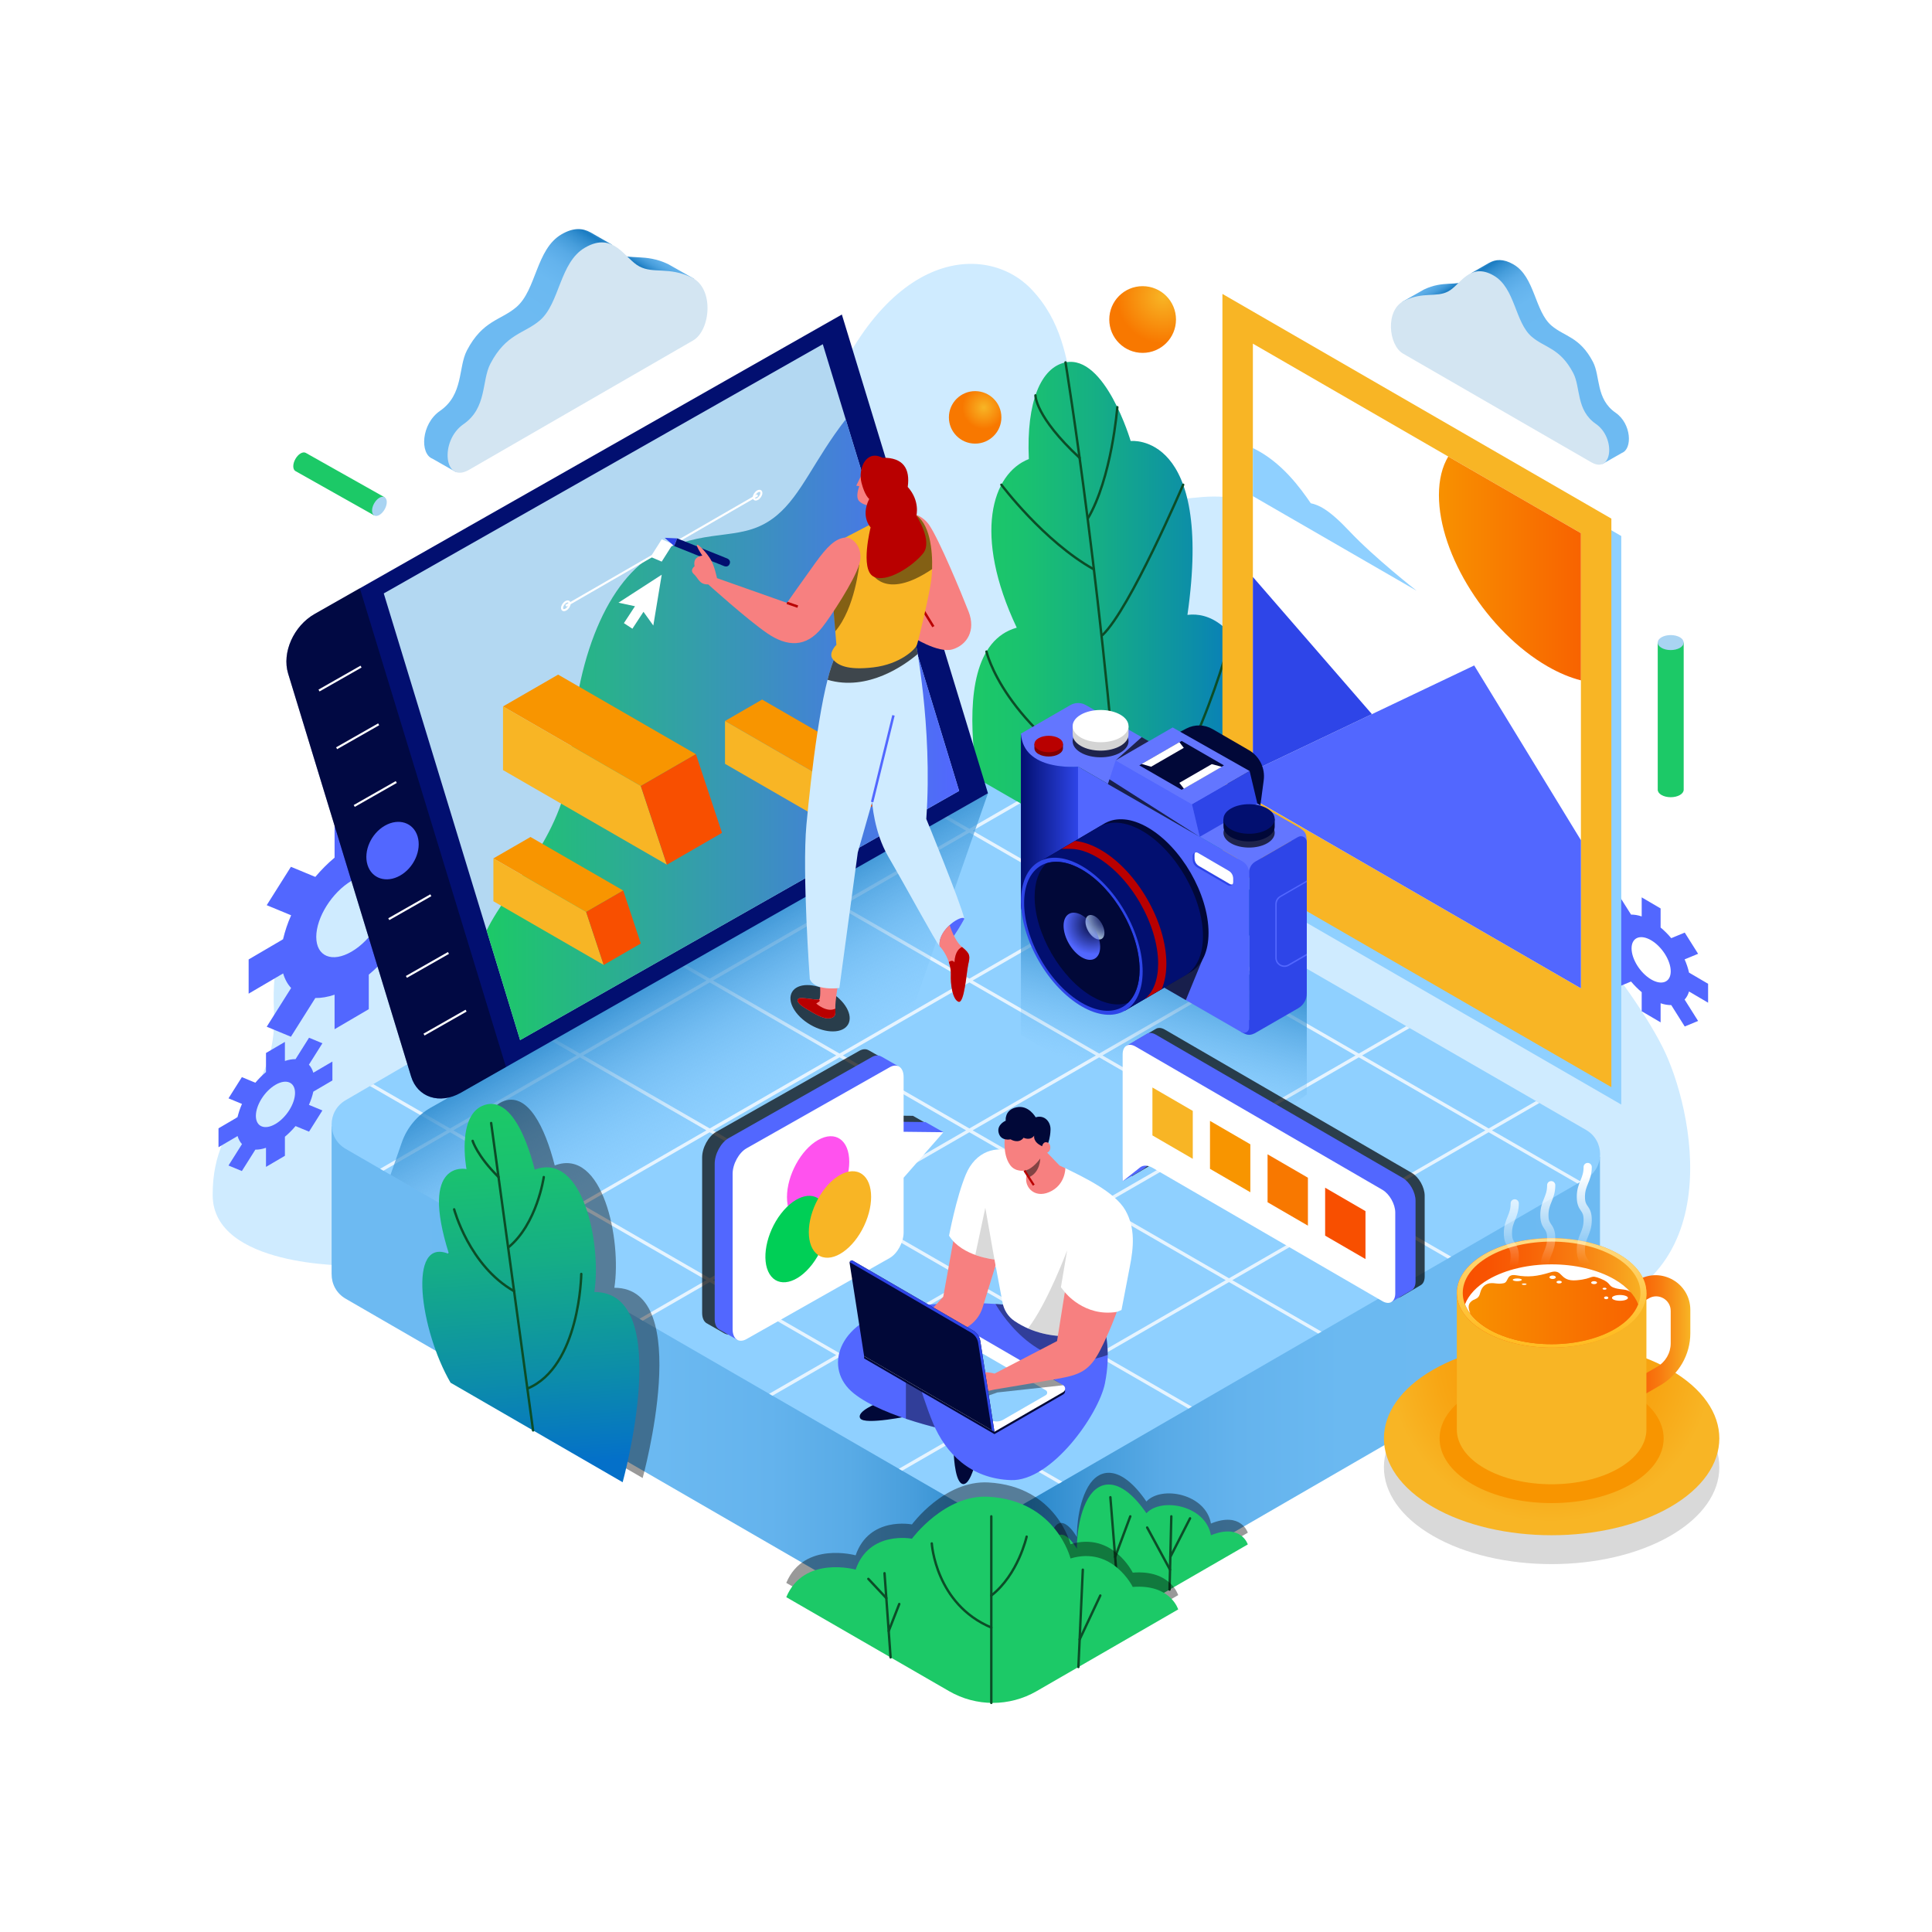 <svg xmlns="http://www.w3.org/2000/svg" xmlns:xlink="http://www.w3.org/1999/xlink" x="0px" y="0px" viewBox="0 0 500 500" style="enable-background:new 0 0 500 500;" xml:space="preserve"><g id="BACKGROUND">	<rect style="fill:#FFFFFF;" width="500" height="500"></rect></g><g id="OBJECTS">	<g>		<path style="fill:#CFEBFF;" d="M90.276,327.518c0,0-35.153,0.375-35.237-18.19c-0.101-22.147,16.99-24.322,15.86-47.832   s10.03-36.459,30.689-42.432c20.659-5.973,93.781-63.438,110.045-109.32c16.279-45.924,43.667-47.012,55.23-34.949   c15.737,16.419,5.283,38.77,23.988,51.23c15.015,10.002,23.174-7.616,49.471,13.558c26.297,21.173,18.951,43.123,36.931,63.831   c17.98,20.708,43.098,47.936,53.032,67.595c7.738,15.313,18.575,62.297-24.966,70.093   C361.778,348.898,90.276,327.518,90.276,327.518z"></path>		<g>			<g>				<path style="fill:#5267FF;" d="M442.055,259.497v-4.894l-4.937-2.894c-0.245-1.127-0.632-2.279-1.141-3.423l3.491-1.445     l-3.46-5.489l-3.491,1.444c-0.846-1.005-1.771-1.934-2.754-2.756v-4.937l-4.894-2.869v4.937     c-0.983-0.332-1.908-0.487-2.754-0.473l-3.491-5.538l-3.46,1.432l3.491,5.538c-0.509,0.547-0.896,1.245-1.141,2.085     l-4.937-2.894v4.894l4.937,2.894c0.245,1.127,0.632,2.279,1.141,3.423l-3.491,1.444l3.46,5.489l3.491-1.445     c0.846,1.005,1.771,1.934,2.754,2.756v4.937l4.894,2.869v-4.937c0.984,0.332,1.908,0.487,2.754,0.473l3.491,5.538l3.46-1.432     l-3.491-5.538c0.509-0.547,0.896-1.245,1.141-2.085L442.055,259.497z M427.316,253.476c-2.798-1.641-5.067-5.239-5.067-8.038     s2.269-3.737,5.067-2.096c2.798,1.641,5.067,5.239,5.067,8.037C432.383,254.178,430.115,255.116,427.316,253.476z"></path>			</g>		</g>		<g>			<linearGradient id="SVGID_1_" gradientUnits="userSpaceOnUse" x1="251.639" y1="170.971" x2="328.369" y2="170.971">				<stop offset="0" style="stop-color:#1CC967"></stop>				<stop offset="0.169" style="stop-color:#1AC26F"></stop>				<stop offset="0.434" style="stop-color:#15AD86"></stop>				<stop offset="0.761" style="stop-color:#0C8CAA"></stop>				<stop offset="1" style="stop-color:#0470C9"></stop>			</linearGradient>			<path style="fill:url(#SVGID_1_);" d="M257.389,221.689c0,0-16.181-53.065,5.741-59.248c-11.349-24.011-6.46-39.901,3.132-43.638    c-0.685-14.949,3.198-23.744,9.488-25.018c10.25-2.076,16.868,20.347,16.868,20.347s21.491-2.462,14.69,45.001    c10.998-1.401,27.587,13.194,18.38,89.161L257.389,221.689z"></path>							<path style="fill:none;stroke:#0B4D27;stroke-width:0.62;stroke-linecap:round;stroke-linejoin:round;stroke-miterlimit:10;" d="    M275.751,93.784c0,0,10.25,62.155,15.629,141.145"></path>							<path style="fill:none;stroke:#0B4D27;stroke-width:0.62;stroke-linecap:round;stroke-linejoin:round;stroke-miterlimit:10;" d="    M267.975,102.317c0,0-0.136,5.44,11.424,16.179"></path>							<path style="fill:none;stroke:#0B4D27;stroke-width:0.62;stroke-linecap:round;stroke-linejoin:round;stroke-miterlimit:10;" d="    M289.161,105.377c0,0-1.417,18.343-7.673,28.886"></path>							<path style="fill:none;stroke:#0B4D27;stroke-width:0.62;stroke-linecap:round;stroke-linejoin:round;stroke-miterlimit:10;" d="    M259.159,125.448c0,0,10.959,14.657,23.949,21.913"></path>							<path style="fill:none;stroke:#0B4D27;stroke-width:0.62;stroke-linecap:round;stroke-linejoin:round;stroke-miterlimit:10;" d="    M306.202,125.448c0,0-13.743,32.143-20.877,38.909"></path>							<path style="fill:none;stroke:#0B4D27;stroke-width:0.62;stroke-linecap:round;stroke-linejoin:round;stroke-miterlimit:10;" d="    M255.299,168.624c0,0,4.265,19.165,33.707,35.734"></path>							<path style="fill:none;stroke:#0B4D27;stroke-width:0.62;stroke-linecap:round;stroke-linejoin:round;stroke-miterlimit:10;" d="    M318.693,164.357c0,0-11.028,42.531-28.689,54.493"></path>		</g>		<g>			<polygon style="fill:#8FD0FF;" points="419.579,285.855 318.922,227.701 318.922,80.566 419.579,138.72    "></polygon>			<polygon style="fill:#F8B525;" points="417.02,281.355 316.363,223.201 316.363,76.066 417.02,134.22    "></polygon>			<polygon style="fill:#FFFFFF;" points="409.14,255.777 324.244,206.729 324.244,88.937 409.14,137.985    "></polygon>			<polygon style="fill:#5267FF;" points="381.522,172.22 324.244,199.492 324.244,206.729 409.14,255.777 409.14,217.44    "></polygon>			<polygon style="fill:#2E45E8;" points="324.244,149.316 355.053,184.823 324.244,199.492    "></polygon>							<linearGradient id="SVGID_00000062156767588064534200000003681782196425930673_" gradientUnits="userSpaceOnUse" x1="372.393" y1="147.112" x2="409.14" y2="147.112">				<stop offset="0" style="stop-color:#F89100"></stop>				<stop offset="1" style="stop-color:#F86300"></stop>			</linearGradient>			<path style="fill:url(#SVGID_00000062156767588064534200000003681782196425930673_);" d="M372.393,128.139    c0,15.506,12.57,35.339,28.076,44.297c3.027,1.749,5.939,2.947,8.671,3.638v-38.089l-34.334-19.837    C373.259,120.736,372.393,124.085,372.393,128.139z"></path>			<path style="fill:#8FD0FF;" d="M339.227,130.241c-2.604-3.792-7.498-10.707-14.984-14.283v12.439l42.375,24.482    c0,0-10.915-8.521-17.426-15.444C343.833,131.735,341.203,130.664,339.227,130.241z"></path>		</g>		<g>			<g>				<path style="fill:#5267FF;" d="M73.28,251.922c0.443,1.52,1.143,2.782,2.065,3.773l-6.317,10.02l6.261,2.59l6.317-10.02     c1.531,0.024,3.204-0.257,4.983-0.857v8.933l8.854-5.191v-8.933c1.78-1.486,3.453-3.168,4.983-4.986l6.317,2.614l6.261-9.932     l-6.317-2.614c0.921-2.071,1.622-4.154,2.065-6.194l8.933-5.237v-8.854l-8.933,5.237c-0.443-1.52-1.144-2.782-2.065-3.773     l6.317-10.02l-6.261-2.59l-6.317,10.02c-1.531-0.024-3.204,0.257-4.983,0.857v-8.933l-8.854,5.191v8.933     c-1.78,1.487-3.453,3.168-4.983,4.986l-6.317-2.614l-6.261,9.932l6.317,2.614c-0.921,2.071-1.622,4.154-2.065,6.194     l-8.933,5.237v8.854L73.28,251.922z M81.848,242.472c0-5.063,4.105-11.575,9.168-14.543c5.064-2.968,9.168-1.27,9.168,3.793     c0,5.063-4.105,11.575-9.168,14.543C85.953,249.233,81.848,247.535,81.848,242.472z"></path>			</g>			<g>				<path style="fill:#5267FF;" d="M61.485,294.009c0.245,0.84,0.632,1.538,1.141,2.085l-3.491,5.538l3.46,1.432l3.491-5.538     c0.846,0.013,1.771-0.142,2.754-0.474v4.937l4.894-2.869v-4.937c0.983-0.822,1.908-1.751,2.754-2.756l3.491,1.444l3.46-5.489     l-3.491-1.444c0.509-1.144,0.896-2.296,1.141-3.423l4.937-2.894v-4.894l-4.937,2.894c-0.245-0.84-0.632-1.538-1.141-2.085     l3.491-5.538l-3.46-1.432l-3.491,5.538c-0.846-0.013-1.771,0.142-2.754,0.474v-4.937l-4.894,2.869v4.937     c-0.984,0.822-1.908,1.751-2.754,2.756l-3.491-1.444l-3.46,5.489l3.491,1.445c-0.509,1.144-0.896,2.296-1.141,3.423     l-4.937,2.894v4.893L61.485,294.009z M66.22,288.786c0-2.798,2.269-6.397,5.067-8.037c2.798-1.641,5.067-0.702,5.067,2.096     s-2.269,6.397-5.067,8.038C68.489,292.523,66.22,291.585,66.22,288.786z"></path>			</g>		</g>		<g>							<linearGradient id="SVGID_00000065043835291326498910000014764868794141567642_" gradientUnits="userSpaceOnUse" x1="85.821" y1="333.555" x2="414.096" y2="333.555">				<stop offset="0.019" style="stop-color:#6DBAF2"></stop>				<stop offset="0.26" style="stop-color:#6BB9F1"></stop>				<stop offset="0.346" style="stop-color:#64B3ED"></stop>				<stop offset="0.408" style="stop-color:#59ABE6"></stop>				<stop offset="0.458" style="stop-color:#489EDC"></stop>				<stop offset="0.5" style="stop-color:#328DCF"></stop>				<stop offset="0.533" style="stop-color:#1B7CC2"></stop>				<stop offset="0.563" style="stop-color:#308CCE"></stop>				<stop offset="0.605" style="stop-color:#469DDB"></stop>				<stop offset="0.654" style="stop-color:#58AAE6"></stop>				<stop offset="0.715" style="stop-color:#64B3ED"></stop>				<stop offset="0.796" style="stop-color:#6BB9F1"></stop>				<stop offset="1" style="stop-color:#6DBAF2"></stop>			</linearGradient>			<path style="fill:url(#SVGID_00000065043835291326498910000014764868794141567642_);" d="M414.069,336.871l0.003,0.001v-37.5    l-29.102,17.115l-135.202-78.059c-4.422-2.553-9.872-2.542-14.284,0.027l-118.2,68.848l-31.463-15.878v38.313l0.005-0.003    c-0.024,2.471,1.182,4.952,3.625,6.366l160.069,92.573c4.41,2.551,9.847,2.55,14.257-0.001l146.702-84.874    C413.109,342.279,414.297,339.522,414.069,336.871z"></path>			<g>				<path style="fill:#8FD0FF;" d="M89.451,297.318l160.069,92.573c4.41,2.55,9.847,2.55,14.257-0.001l146.702-84.874     c4.841-2.801,4.838-9.792-0.006-12.588l-160.705-92.783c-4.422-2.553-9.872-2.542-14.284,0.027L89.432,284.743     C84.609,287.552,84.62,294.524,89.451,297.318z"></path>				<path style="fill:#E6F4FF;" d="M251.725,370.084l32.742-18.893l23.13,13.347l0.855-0.495l-23.129-13.346l32.742-18.893     l23.086,13.321l0.855-0.495l-23.085-13.321l32.742-18.893l23.042,13.296l0.856-0.495l-23.041-13.295l32.742-18.893l22.998,13.27     l0.856-0.495l-22.997-13.27l12.273-7.082l-0.856-0.494l-12.273,7.082l-32.742-18.893l12.282-7.087l-0.856-0.494l-12.283,7.087     l-32.742-18.893l12.292-7.093l-0.856-0.494l-12.292,7.093l-32.742-18.893l12.302-7.098l-0.856-0.494l-12.302,7.098     l-32.742-18.893l12.311-7.104l-0.856-0.494l-12.311,7.104l-20.51-11.835l-0.852,0.497l20.506,11.832l-32.742,18.893     l-20.352-11.744l-0.852,0.497l20.348,11.741l-32.742,18.893l-20.194-11.652l-0.852,0.496l20.19,11.65l-32.742,18.893     l-20.036-11.561l-0.852,0.496l20.032,11.559l-32.742,18.893l-19.878-11.47l-0.852,0.496l19.874,11.468l-17.238,9.947     l0.856,0.495l17.239-9.947l32.742,18.893l-17.276,9.969l0.856,0.495l17.277-9.969l32.741,18.893l-17.314,9.991l0.856,0.495     l17.315-9.991l32.742,18.893l-17.352,10.012l0.856,0.495l17.353-10.013l32.742,18.893l-17.39,10.035l0.856,0.495l17.391-10.035     l23.175,13.372l0.855-0.495L251.725,370.084z M284.467,350.202l-32.742-18.893l32.742-18.893l32.742,18.893L284.467,350.202z      M250.869,292.04l-32.742-18.893l32.742-18.893l32.742,18.893L250.869,292.04z M284.467,273.642l32.742,18.893l-32.742,18.893     l-32.742-18.893L284.467,273.642z M250.012,292.534l-32.742,18.893l-32.742-18.893l32.742-18.893L250.012,292.534z      M250.869,293.029l32.742,18.893l-32.742,18.893l-32.742-18.893L250.869,293.029z M318.066,330.815l-32.742-18.893     l32.742-18.893l32.742,18.893L318.066,330.815z M384.407,292.535l-32.742,18.893l-32.742-18.893l32.742-18.893L384.407,292.535z      M350.808,273.147l-32.742,18.893l-32.742-18.893l32.742-18.893L350.808,273.147z M317.209,253.76l-32.742,18.893     l-32.742-18.893l32.742-18.893L317.209,253.76z M250.868,215.48l32.742,18.893l-32.742,18.893l-32.742-18.893L250.868,215.48z      M217.27,234.867l32.742,18.893l-32.742,18.893l-32.742-18.893L217.27,234.867z M183.672,254.254l32.742,18.893l-32.742,18.893     l-32.742-18.893L183.672,254.254z M150.072,311.428l-32.742-18.893l32.742-18.893l32.742,18.893L150.072,311.428z      M183.671,330.815l-32.741-18.893l32.742-18.893l32.742,18.893L183.671,330.815z M217.27,350.202l-32.742-18.893l32.742-18.893     l32.742,18.893L217.27,350.202z M250.868,369.589l-32.742-18.893l32.742-18.893l32.742,18.893L250.868,369.589z"></path>			</g>		</g>		<g>			<path style="opacity:0.4;" d="M273.428,425.244l49.502-28.58c0,0-1.744-5.545-9.542-2.375    c-1.341-7.699-12.798-9.899-16.698-5.699c-6.599-9.599-12.224-8.793-15.102-3.81c-3.053,5.284-2.896,13.009-2.896,13.009    s-5.299-9.531-7.299,2.184C269.395,411.688,273.428,425.244,273.428,425.244z"></path>			<path style="fill:#1CC967;" d="M273.428,428.277l49.502-28.58c0,0-1.744-5.545-9.542-2.375    c-1.341-7.699-12.798-9.899-16.698-5.699c-6.599-9.599-12.224-8.793-15.102-3.81c-3.053,5.284-2.896,13.009-2.896,13.009    s-5.299-9.531-7.299,2.184C269.395,414.72,273.428,428.277,273.428,428.277z"></path>							<line style="fill:none;stroke:#0B4D27;stroke-width:0.62;stroke-linecap:round;stroke-linejoin:round;stroke-miterlimit:10;" x1="287.365" y1="387.48" x2="289.839" y2="418.403"></line>							<line style="fill:none;stroke:#0B4D27;stroke-width:0.62;stroke-linecap:round;stroke-linejoin:round;stroke-miterlimit:10;" x1="292.519" y1="392.428" x2="288.602" y2="402.941"></line>							<line style="fill:none;stroke:#0B4D27;stroke-width:0.62;stroke-linecap:round;stroke-linejoin:round;stroke-miterlimit:10;" x1="303.136" y1="392.428" x2="302.678" y2="411.39"></line>							<line style="fill:none;stroke:#0B4D27;stroke-width:0.62;stroke-linecap:round;stroke-linejoin:round;stroke-miterlimit:10;" x1="307.981" y1="392.943" x2="302.882" y2="402.941"></line>							<line style="fill:none;stroke:#0B4D27;stroke-width:0.62;stroke-linecap:round;stroke-linejoin:round;stroke-miterlimit:10;" x1="296.884" y1="395.323" x2="302.803" y2="406.234"></line>		</g>		<g>							<linearGradient id="SVGID_00000153707612264763224990000005485554569531616180_" gradientUnits="userSpaceOnUse" x1="305.931" y1="241.142" x2="295.533" y2="279.845">				<stop offset="0" style="stop-color:#1B7CC2"></stop>				<stop offset="0.244" style="stop-color:#2B88CB;stop-opacity:0.751"></stop>				<stop offset="0.717" style="stop-color:#53A7E3;stop-opacity:0.27"></stop>				<stop offset="0.982" style="stop-color:#6DBAF2;stop-opacity:0"></stop>			</linearGradient>			<polygon style="fill:url(#SVGID_00000153707612264763224990000005485554569531616180_);" points="264.213,234.215     264.213,267.814 316.363,298.732 338.198,283.245 338.198,256.785    "></polygon>			<g>				<path style="fill:#010838;" d="M304.483,189.867l2.585-1.339c2.127-1.102,4.668-1.042,6.741,0.159l9.417,5.455     c2.731,1.582,4.24,4.652,3.826,7.78l-1.194,9.008L304.483,189.867z"></path>				<path style="fill:#6376FF;" d="M338.193,218.297c0-2.872-0.483-3.081-1.953-4.118l-55.221-31.7     c-1.244-0.714-2.775-0.712-4.017,0.005l-12.79,7.384c0,0,0.11,4.431,3.496,6.619c3.875,2.505,11.301,1.913,11.301,1.913     l41.262,23.792l3.13,5.02l3.1-5.164l7.549-4.353L338.193,218.297z"></path>				<path style="fill:#2E45E8;" d="M323.261,225.811v38.159l-2.21,0.453l0.23,2.698c1.189,0.64,1.982,0.999,3.318,0.346     c0.047-0.018,0.095-0.031,0.142-0.058l0.19-0.109c0,0,0,0,0,0c0,0,0,0,0,0l11.035-6.363c1.381-0.796,2.232-2.269,2.232-3.863     v-39.14c0-1.17-1.266-1.901-2.279-1.317l-11.016,6.352C323.887,223.554,323.261,224.638,323.261,225.811z"></path>				<path style="fill:#5267FF;" d="M279.009,198.4c0,0-14.117,1.368-14.797-8.532v44.347l0.001,0     c0.681,9.831,14.611,8.544,14.788,8.527l42.281,24.379c0.88,0.507,1.98-0.128,1.98-1.144v-40.064c0-1.237-0.66-2.38-1.732-2.997     L279.009,198.4z"></path>				<polygon style="opacity:0.7;" points="311.168,248.409 306.891,258.823 298.109,253.76     "></polygon>									<linearGradient id="SVGID_00000179605985702027674540000003910598074125536956_" gradientUnits="userSpaceOnUse" x1="264.212" y1="216.337" x2="279.001" y2="216.337">					<stop offset="0" style="stop-color:#020F70"></stop>					<stop offset="1" style="stop-color:#2E45E8"></stop>				</linearGradient>				<path style="fill:url(#SVGID_00000179605985702027674540000003910598074125536956_);" d="M264.212,189.867v44.347l0.001,0     c0.681,9.831,14.611,8.544,14.788,8.527V198.4C278.823,198.417,264.887,199.704,264.212,189.867z"></path>				<path style="fill:#010838;" d="M312.772,241.402c0-9.995-7.082-22.262-15.739-27.26c-4.214-2.433-8.047-2.698-10.88-1.19     l-0.014-0.011l-0.146,0.087c-0.058,0.033-0.115,0.068-0.172,0.102l-16.045,9.48l21.29,38.969l17.004-9.973     c0.059-0.033,0.117-0.069,0.176-0.104l0.261-0.155l-0.007-0.021C311.138,249.596,312.772,246.185,312.772,241.402z"></path>				<path style="fill:#020F70;" d="M311.334,242.291c0-9.995-7.082-22.262-15.739-27.26c-4.214-2.433-8.047-2.698-10.88-1.19     l-0.014-0.011l-0.146,0.087c-0.058,0.033-0.114,0.068-0.172,0.103l-14.607,8.591l21.29,38.969l15.565-9.085     c0.06-0.033,0.117-0.069,0.176-0.104l0.261-0.154l-0.007-0.021C309.7,250.484,311.334,247.074,311.334,242.291z"></path>				<path style="fill:#B90000;" d="M274.724,219.686c0,0,1.538,0,2.279,0c2.061,0,4.371,0.704,6.782,2.096     c8.791,5.074,15.941,17.461,15.941,27.611c0,4.155-1.221,7.338-3.45,9.119l0.001,0.01l4.398-2.58     c0.764-1.858,1.182-4.054,1.182-6.549c0-10.829-7.629-24.042-17.007-29.457c-2.297-1.326-4.541-2.092-6.641-2.31     L274.724,219.686z"></path>				<polygon style="fill:#5267FF;" points="310.482,216.567 286.723,202.917 288.731,196.782 308.474,208.124     "></polygon>				<polygon style="fill:#2E45E8;" points="325.409,207.984 310.482,216.567 308.474,208.124 323.401,199.541     "></polygon>				<polygon style="fill:#6376FF;" points="288.731,196.782 303.481,188.269 323.401,199.541 308.474,208.124     "></polygon>				<g>					<polygon style="fill:#010838;" points="294.861,198.079 305.81,204.4 316.758,198.079 305.81,191.758      "></polygon>					<polygon style="fill:#FFFFFF;" points="305.214,202.601 306.395,204.104 316.181,198.454 313.61,197.753      "></polygon>					<polygon style="fill:#FFFFFF;" points="295.469,197.706 297.903,198.43 306.364,193.545 305.224,192.074      "></polygon>				</g>									<ellipse transform="matrix(0.866 -0.5 0.5 0.866 -83.642 172.461)" style="fill:#2E45E8;" cx="279.988" cy="242.305" rx="12.851" ry="22.258"></ellipse>									<ellipse transform="matrix(0.866 -0.5 0.5 0.866 -83.642 172.462)" style="fill:#020F70;" cx="279.988" cy="242.305" rx="12.197" ry="21.126"></ellipse>				<path style="fill:#010838;" d="M279.988,225.055c-3.461-1.998-6.649-2.449-9.189-1.612c-1.899,1.797-3.041,4.724-3.041,8.613     c0,9.487,6.722,21.13,14.939,25.874c3.461,1.998,6.649,2.449,9.189,1.612c1.899-1.797,3.041-4.724,3.041-8.612     C294.927,241.442,288.205,229.799,279.988,225.055z"></path>				<g>					<path style="opacity:0.7;" d="M279.71,194.773c-2.816-1.626-2.816-4.286,0-5.912s7.424-1.626,10.24,0      c2.816,1.626,2.816,4.286,0,5.912C287.135,196.399,282.526,196.399,279.71,194.773z"></path>					<path style="fill:#D4D4D4;" d="M291.014,187.918c-0.295-0.281-0.644-0.548-1.063-0.79c-2.816-1.626-7.424-1.626-10.24,0      c-0.419,0.242-0.769,0.509-1.063,0.79h-1.049v2.053l0.009,0.009c-0.047,1.106,0.65,2.221,2.103,3.06      c2.816,1.626,7.424,1.626,10.24,0c1.408-0.813,2.112-1.884,2.112-2.956l0,0v-2.166H291.014z"></path>					<path style="fill:#FFFFFF;" d="M279.71,190.874c-2.816-1.626-2.816-4.286,0-5.912s7.424-1.626,10.24,0      c2.816,1.626,2.816,4.286,0,5.912C287.135,192.5,282.526,192.5,279.71,190.874z"></path>				</g>				<g>					<path style="opacity:0.7;" d="M318.568,218.236c-2.581-1.49-2.581-3.929,0-5.42c2.581-1.49,6.805-1.49,9.387,0      c2.581,1.49,2.581,3.929,0,5.419C325.373,219.726,321.149,219.727,318.568,218.236z"></path>					<path style="fill:#010838;" d="M328.929,211.952c-0.27-0.258-0.59-0.503-0.975-0.725c-2.581-1.49-6.805-1.49-9.387,0      c-0.384,0.222-0.704,0.467-0.974,0.724h-0.962v1.882l0.008,0.008c-0.043,1.014,0.596,2.036,1.928,2.805      c2.581,1.49,6.805,1.49,9.387,0c1.291-0.745,1.936-1.727,1.936-2.71l0,0v-1.985H328.929z"></path>					<path style="fill:#020F70;" d="M318.568,214.662c-2.581-1.49-2.581-3.929,0-5.419c2.581-1.49,6.805-1.49,9.387,0      c2.581,1.49,2.581,3.929,0,5.419C325.373,216.152,321.149,216.152,318.568,214.662z"></path>				</g>				<g>					<path style="fill:#800000;" d="M274.558,192.551c-0.15-0.144-0.329-0.28-0.543-0.404c-1.438-0.83-3.791-0.83-5.229,0      c-0.214,0.124-0.392,0.26-0.543,0.403h-0.536v1.048l0.004,0.005c-0.024,0.565,0.332,1.134,1.074,1.562      c1.438,0.83,3.791,0.83,5.229,0c0.719-0.415,1.078-0.962,1.078-1.509l0,0v-1.106H274.558z"></path>					<path style="fill:#B90000;" d="M268.786,194.061c-1.438-0.83-1.438-2.189,0-3.019c1.438-0.83,3.791-0.83,5.229,0      c1.438,0.83,1.438,2.189,0,3.019C272.577,194.891,270.224,194.891,268.786,194.061z"></path>				</g>				<g>					<path style="fill:#2E45E8;" d="M317.803,229.119l-7.977-4.647c-0.716-0.417-1.157-1.184-1.157-2.013v-0.968      c0-0.695,0.753-1.128,1.353-0.778l7.977,4.647c0.716,0.417,1.157,1.184,1.157,2.013v0.968      C319.156,229.036,318.403,229.469,317.803,229.119z"></path>					<path style="fill:#FFFFFF;" d="M317.999,225.36l-7.977-4.647c-0.23-0.134-0.482-0.151-0.706-0.084      c-0.105,0.145-0.174,0.32-0.174,0.522v0.968c0,0.829,0.441,1.596,1.157,2.013l7.977,4.647c0.23,0.134,0.482,0.151,0.707,0.085      c0.105-0.145,0.174-0.321,0.174-0.523v-0.968C319.156,226.544,318.716,225.777,317.999,225.36z"></path>				</g>				<path style="fill:#5267FF;" d="M338.198,227.866l-6.968,4.023c-0.729,0.421-1.178,1.198-1.178,2.039l-0.001,13.964     c0,1.813,1.962,2.946,3.533,2.04l4.607-2.66L338.198,227.866z"></path>				<path style="fill:#2E45E8;" d="M338.198,228.263l-6.666,3.849c-0.697,0.402-1.126,1.146-1.126,1.951l0,13.813     c0,1.533,1.659,2.49,2.986,1.724l4.801-2.771L338.198,228.263z"></path>									<radialGradient id="SVGID_00000030447237348603285890000015362734934943375519_" cx="287.131" cy="236.823" r="6.3" gradientUnits="userSpaceOnUse">					<stop offset="0" style="stop-color:#5267FF;stop-opacity:0"></stop>					<stop offset="1" style="stop-color:#CFEBFF"></stop>				</radialGradient>				<path style="opacity:0.74;fill:url(#SVGID_00000030447237348603285890000015362734934943375519_);" d="M283.373,237.132     c-1.352-0.781-2.459-0.142-2.459,1.42c0,1.561,1.106,3.478,2.459,4.258c1.352,0.781,2.459,0.142,2.459-1.42     C285.832,239.829,284.725,237.913,283.373,237.132z"></path>									<radialGradient id="SVGID_00000067196936448575476700000016424076021423729592_" cx="282.898" cy="239.342" r="7.625" gradientUnits="userSpaceOnUse">					<stop offset="0" style="stop-color:#5267FF;stop-opacity:0"></stop>					<stop offset="1" style="stop-color:#5267FF"></stop>				</radialGradient>				<path style="fill:url(#SVGID_00000067196936448575476700000016424076021423729592_);" d="M279.988,236.842     c-2.602-1.502-4.731-0.273-4.731,2.731c0,3.005,2.129,6.692,4.731,8.194c2.602,1.502,4.731,0.273,4.731-2.732     C284.719,242.032,282.59,238.344,279.988,236.842z"></path>				<polygon style="opacity:0.7;" points="288.731,196.782 297.287,191.817 295.469,190.774     "></polygon>				<polygon style="opacity:0.7;" points="286.723,202.917 310.482,216.567 287.126,201.686     "></polygon>			</g>		</g>		<g>			<path style="opacity:0.7;" d="M236.264,288.774l-5.662-0.063v-11.587c0-1.489-0.57-2.476-1.44-2.819l0.012-0.01l-4.372-2.498    l-0.003,0.01c-0.643-0.389-1.495-0.377-2.44,0.158l-37.041,20.974c-1.992,1.128-3.606,4.089-3.606,6.613v40.224    c0,1.49,0.571,2.478,1.442,2.819l-0.01,0.011l4.396,2.513l0.003-0.013c0.64,0.373,1.481,0.357,2.413-0.171l37.041-20.974    c1.992-1.128,3.606-4.089,3.606-6.613v-14.166l10.299-11.777L236.264,288.774z"></path>			<g>				<path style="fill:#5267FF;" d="M229.217,290.272v-11.537l3.209-2.828l-4.372-2.499l-0.003,0.01     c-0.643-0.389-1.495-0.377-2.44,0.158l-37.041,20.974c-1.992,1.128-3.606,4.089-3.606,6.613v40.224     c0,1.49,0.571,2.478,1.442,2.819l-0.01,0.011l4.396,2.513l1.283-4.798l33.537-18.99c1.992-1.128,3.606-4.089,3.606-6.613     v-14.166l14.936-9.147l-4.637-2.63L229.217,290.272z"></path>				<g>					<path style="fill:#FFFFFF;" d="M244.153,293.016l-10.299-0.114v-14.166c0-2.525-1.615-3.657-3.606-2.53l-37.041,20.974      c-1.992,1.128-3.606,4.089-3.606,6.613v40.224c0,2.525,1.615,3.657,3.606,2.53l37.041-20.974      c1.992-1.128,3.606-4.089,3.606-6.614v-14.166L244.153,293.016z"></path>					<g>						<path style="fill:#FF52EE;" d="M219.788,300.682c0,5.643-3.609,12.261-8.06,14.782s-8.06-0.011-8.06-5.654       c0-5.643,3.609-12.261,8.06-14.782C216.179,292.507,219.788,295.039,219.788,300.682z"></path>						<path style="fill:#00CF56;" d="M202.114,314.099c3.855-5.005,8.785-6.121,11.011-2.495s0.905,10.624-2.95,15.629       c-3.855,5.005-8.785,6.121-11.011,2.495C196.938,326.101,198.259,319.104,202.114,314.099z"></path>													<ellipse transform="matrix(0.428 -0.904 0.904 0.428 -159.793 376.219)" style="fill:#F8B525;" cx="217.311" cy="314.344" rx="11.944" ry="6.896"></ellipse>					</g>				</g>			</g>		</g>		<g>			<path style="fill:#1CC967;" d="M429.02,166.296v38.083l0,0c0,0.498,0.327,0.995,0.981,1.373c1.308,0.755,3.448,0.755,4.755,0    c0.654-0.378,0.981-0.875,0.981-1.373l0,0v-38.083H429.02z"></path>			<path style="fill:#A9D4F2;" d="M430.001,167.669c-1.308-0.755-1.308-1.991,0-2.746c1.308-0.755,3.448-0.755,4.755,0    c1.308,0.755,1.308,1.99,0,2.746C433.448,168.424,431.309,168.424,430.001,167.669z"></path>		</g>		<g>			<path style="fill:#1CC967;" d="M99.52,128.685l-20.387-11.481l0,0c-0.35-0.197-0.828-0.164-1.352,0.146    c-1.048,0.62-1.894,2.123-1.881,3.34c0.007,0.609,0.227,1.035,0.576,1.232l0,0l20.387,11.481L99.52,128.685z"></path>			<path style="fill:#A9D4F2;" d="M98.168,128.831c1.048-0.62,1.916-0.131,1.929,1.086c0.013,1.217-0.833,2.72-1.881,3.34    c-1.048,0.62-1.916,0.131-1.929-1.086C96.273,130.954,97.12,129.451,98.168,128.831z"></path>		</g>		<g>			<path style="opacity:0.15;" d="M370.83,397.473c-16.901-9.758-16.901-25.725,0-35.482c16.901-9.758,44.556-9.758,61.457,0    c16.901,9.758,16.901,25.725,0,35.482C415.386,407.23,387.731,407.23,370.83,397.473z"></path>							<radialGradient id="SVGID_00000045602016252629383210000017289872107784005795_" cx="401.271" cy="351.794" r="42.173" gradientUnits="userSpaceOnUse">				<stop offset="0" style="stop-color:#F89500"></stop>				<stop offset="0.315" style="stop-color:#F89905"></stop>				<stop offset="0.694" style="stop-color:#F8A614"></stop>				<stop offset="1" style="stop-color:#F8B525"></stop>			</radialGradient>			<path style="fill:url(#SVGID_00000045602016252629383210000017289872107784005795_);" d="M370.83,389.999    c-16.901-9.758-16.901-25.725,0-35.482c16.901-9.758,44.556-9.758,61.457,0c16.901,9.758,16.901,25.725,0,35.482    C415.386,399.757,387.731,399.757,370.83,389.999z"></path>							<linearGradient id="SVGID_00000041278855659375500240000004044274739783741080_" gradientUnits="userSpaceOnUse" x1="417.177" y1="347.88" x2="437.455" y2="347.88">				<stop offset="0" style="stop-color:#F84F00"></stop>				<stop offset="0.175" style="stop-color:#F85402"></stop>				<stop offset="0.385" style="stop-color:#F86307"></stop>				<stop offset="0.614" style="stop-color:#F87B10"></stop>				<stop offset="0.854" style="stop-color:#F89D1C"></stop>				<stop offset="1" style="stop-color:#F8B525"></stop>			</linearGradient>			<path style="fill:url(#SVGID_00000041278855659375500240000004044274739783741080_);" d="M423.99,331.234l-6.813,3.933v30.574    l12.475-7.203c4.828-2.788,7.802-7.939,7.803-13.514l0-6.016C437.455,332.098,429.974,327.779,423.99,331.234z M432.378,347.634    c0,2.513-1.341,4.836-3.518,6.092l-9.056,5.229v-18.958l6.921-3.996c2.513-1.451,5.654,0.363,5.653,3.264L432.378,347.634z"></path>			<path style="fill:#F89500;" d="M381.032,384.109c-11.29-6.518-11.29-17.184,0-23.702c11.29-6.518,29.764-6.518,41.053,0    c11.29,6.518,11.29,17.184,0,23.702C410.795,390.627,392.322,390.627,381.032,384.109z"></path>			<path style="fill:#F8B525;" d="M377.025,334.602v35.36c0,3.635,2.388,7.27,7.165,10.028c9.553,5.515,25.184,5.515,34.737,0    c4.776-2.758,7.164-6.393,7.164-10.028v-35.36H377.025z"></path>							<linearGradient id="SVGID_00000066483506012316838930000014140145096790677635_" gradientUnits="userSpaceOnUse" x1="377.025" y1="334.602" x2="426.091" y2="334.602">				<stop offset="0" style="stop-color:#F84F00"></stop>				<stop offset="0.175" style="stop-color:#F85402"></stop>				<stop offset="0.385" style="stop-color:#F86307"></stop>				<stop offset="0.614" style="stop-color:#F87B10"></stop>				<stop offset="0.854" style="stop-color:#F89D1C"></stop>				<stop offset="1" style="stop-color:#F8B525"></stop>			</linearGradient>			<path style="fill:url(#SVGID_00000066483506012316838930000014140145096790677635_);" d="M384.19,344.63    c-9.553-5.515-9.553-14.54,0-20.056c9.553-5.515,25.184-5.515,34.737,0c9.553,5.515,9.553,14.54,0,20.056    C409.374,350.145,393.743,350.145,384.19,344.63z"></path>							<linearGradient id="SVGID_00000142887419398440846480000002098520904315020169_" gradientUnits="userSpaceOnUse" x1="401.558" y1="346.644" x2="401.558" y2="311">				<stop offset="0.059" style="stop-color:#FFBD24"></stop>				<stop offset="0.849" style="stop-color:#FFDF94"></stop>			</linearGradient>			<path style="fill:url(#SVGID_00000142887419398440846480000002098520904315020169_);" d="M418.927,324.574    c-9.553-5.515-25.184-5.515-34.737,0c-9.553,5.515-9.553,14.54,0,20.056c9.553,5.515,25.184,5.515,34.737,0    C428.479,339.115,428.479,330.09,418.927,324.574z M417.839,344.002c-8.954,5.17-23.607,5.17-32.562,0    c-8.954-5.17-8.954-13.63,0-18.8c8.954-5.17,23.607-5.17,32.562,0C426.794,330.372,426.794,338.832,417.839,344.002z"></path>							<linearGradient id="SVGID_00000039132821971767508590000017637834533691232701_" gradientUnits="userSpaceOnUse" x1="379.151" y1="337.548" x2="423.966" y2="337.548">				<stop offset="0" style="stop-color:#F89100"></stop>				<stop offset="1" style="stop-color:#F86300"></stop>			</linearGradient>			<path style="fill:url(#SVGID_00000039132821971767508590000017637834533691232701_);" d="M417.839,331.094    c-8.954-5.17-23.607-5.17-32.562,0c-3.177,1.834-5.204,4.085-6.127,6.454c0.923,2.369,2.95,4.62,6.127,6.454    c8.954,5.17,23.607,5.17,32.562,0c3.177-1.834,5.204-4.085,6.126-6.454C423.043,335.179,421.016,332.928,417.839,331.094z"></path>			<g>				<g>					<path style="fill:#FFFFFF;" d="M421.982,334.392c-1.053-1.189-2.424-2.306-4.143-3.299c-8.954-5.17-23.607-5.17-32.562,0      c-3.177,1.834-5.204,4.085-6.127,6.454c0.322,0.827,0.787,1.637,1.38,2.422c-0.521-1.212-0.676-2.185,0.01-2.951      c0.996-1.114,2.052-0.496,2.521-2.417c0.469-1.921,1.759-2.419,2.638-2.507c1.227-0.123,1.905,0.322,3.458,0      c1.325-0.275,0.627-2.517,3.224-2.052c3.107,0.557,5.452,0.293,8.851-0.762c3.4-1.055,2.169,2.462,6.8,2.052      c4.631-0.41,3.283-1.583,6.214-0.41c2.931,1.172,1.7,1.876,3.81,2.462C419.696,333.84,420.957,333.553,421.982,334.392z"></path>					<path style="fill:#FFFFFF;" d="M422.993,335.696c-0.04-0.061-0.088-0.121-0.13-0.182      C422.935,335.639,422.978,335.698,422.993,335.696z"></path>				</g>				<path style="fill:#FFFFFF;" d="M411.784,331.948c0,0.211,0.341,0.381,0.762,0.381c0.421,0,0.762-0.171,0.762-0.381     c0-0.21-0.341-0.381-0.762-0.381C412.125,331.567,411.784,331.738,411.784,331.948z"></path>				<ellipse style="fill:#FFFFFF;" cx="415.257" cy="333.517" rx="0.513" ry="0.249"></ellipse>				<ellipse style="fill:#FFFFFF;" cx="419.243" cy="335.891" rx="2.066" ry="0.747"></ellipse>				<path style="fill:#FFFFFF;" d="M416.239,335.871c0,0.197-0.249,0.357-0.557,0.357c-0.308,0-0.557-0.16-0.557-0.357     s0.249-0.356,0.557-0.356C415.99,335.515,416.239,335.674,416.239,335.871z"></path>				<path style="fill:#FFFFFF;" d="M402.64,330.556c0,0.251-0.367,0.454-0.821,0.454c-0.453,0-0.821-0.203-0.821-0.454     c0-0.251,0.367-0.454,0.821-0.454C402.272,330.102,402.64,330.305,402.64,330.556z"></path>				<path style="fill:#FFFFFF;" d="M404.193,331.802c0,0.194-0.308,0.352-0.689,0.352c-0.38,0-0.689-0.158-0.689-0.352     c0-0.194,0.308-0.352,0.689-0.352C403.885,331.45,404.193,331.608,404.193,331.802z"></path>				<ellipse style="fill:#FFFFFF;" cx="392.675" cy="331.216" rx="1.172" ry="0.352"></ellipse>				<path style="fill:#FFFFFF;" d="M395.078,332.344c0,0.105-0.275,0.191-0.615,0.191c-0.34,0-0.616-0.085-0.616-0.191     c0-0.105,0.276-0.19,0.616-0.19C394.802,332.154,395.078,332.239,395.078,332.344z"></path>			</g>			<g>				<g>											<linearGradient id="SVGID_00000182524598489487834560000001109334805308287390_" gradientUnits="userSpaceOnUse" x1="390.712" y1="304.398" x2="391.289" y2="329.238">						<stop offset="0" style="stop-color:#FFFFFF"></stop>						<stop offset="0.936" style="stop-color:#FFFFFF;stop-opacity:0"></stop>					</linearGradient>					<path style="fill:url(#SVGID_00000182524598489487834560000001109334805308287390_);" d="M392.007,339.916      c-0.585,0-1.059-0.474-1.059-1.059c0-1.384-0.306-1.827-0.693-2.389c-0.475-0.69-1.068-1.549-1.068-3.594      c0-1.923,0.509-3.169,0.959-4.27c0.431-1.052,0.803-1.961,0.803-3.468c0-1.384-0.306-1.826-0.693-2.386      c-0.475-0.69-1.068-1.547-1.068-3.591c0-1.921,0.509-3.167,0.96-4.265c0.43-1.052,0.802-1.959,0.802-3.463      c0-0.585,0.474-1.059,1.059-1.059c0.585,0,1.059,0.474,1.059,1.059c0,1.921-0.509,3.167-0.96,4.265      c-0.429,1.052-0.802,1.959-0.802,3.463c0,1.384,0.306,1.826,0.693,2.386c0.476,0.69,1.068,1.547,1.068,3.591      c0,1.923-0.509,3.171-0.96,4.271c-0.429,1.052-0.802,1.961-0.802,3.467c0,1.385,0.306,1.829,0.693,2.39      c0.477,0.69,1.068,1.547,1.068,3.593C393.066,339.441,392.591,339.916,392.007,339.916z"></path>				</g>				<g>											<linearGradient id="SVGID_00000024705186897482761180000015042278081320417431_" gradientUnits="userSpaceOnUse" x1="400.257" y1="304.176" x2="400.834" y2="329.016">						<stop offset="0" style="stop-color:#FFFFFF"></stop>						<stop offset="0.936" style="stop-color:#FFFFFF;stop-opacity:0"></stop>					</linearGradient>					<path style="fill:url(#SVGID_00000024705186897482761180000015042278081320417431_);" d="M401.447,335.21      c-0.585,0-1.059-0.474-1.059-1.059c0-1.384-0.306-1.827-0.693-2.389c-0.476-0.69-1.068-1.547-1.068-3.593      c0-1.923,0.509-3.171,0.96-4.271c0.429-1.052,0.802-1.961,0.802-3.468c0-1.383-0.306-1.826-0.693-2.386      c-0.476-0.688-1.068-1.546-1.068-3.591c0-1.921,0.509-3.166,0.96-4.265c0.429-1.051,0.802-1.958,0.802-3.462      c0-0.585,0.474-1.059,1.059-1.059s1.059,0.474,1.059,1.059c0,1.921-0.509,3.166-0.96,4.265      c-0.43,1.051-0.802,1.958-0.802,3.462c0,1.384,0.306,1.826,0.693,2.388c0.475,0.688,1.068,1.546,1.068,3.59      c0,1.923-0.509,3.171-0.96,4.271c-0.43,1.052-0.802,1.961-0.802,3.468c0,1.384,0.306,1.828,0.693,2.389      c0.475,0.69,1.068,1.547,1.068,3.593C402.507,334.736,402.033,335.21,401.447,335.21z"></path>				</g>				<g>											<linearGradient id="SVGID_00000051360357998757423530000003773188741271440805_" gradientUnits="userSpaceOnUse" x1="409.802" y1="303.954" x2="410.38" y2="328.794">						<stop offset="0" style="stop-color:#FFFFFF"></stop>						<stop offset="0.936" style="stop-color:#FFFFFF;stop-opacity:0"></stop>					</linearGradient>					<path style="fill:url(#SVGID_00000051360357998757423530000003773188741271440805_);" d="M410.888,330.506      c-0.585,0-1.059-0.474-1.059-1.059c0-1.385-0.306-1.829-0.693-2.389c-0.475-0.69-1.068-1.549-1.068-3.594      c0-1.923,0.509-3.169,0.96-4.27c0.43-1.053,0.802-1.962,0.802-3.468c0-1.384-0.306-1.826-0.693-2.388      c-0.475-0.688-1.068-1.546-1.068-3.59c0-1.921,0.509-3.167,0.96-4.265c0.43-1.052,0.802-1.959,0.802-3.463      c0-0.585,0.474-1.059,1.059-1.059c0.585,0,1.059,0.474,1.059,1.059c0,1.921-0.509,3.167-0.96,4.265      c-0.43,1.052-0.802,1.959-0.802,3.463c0,1.383,0.306,1.826,0.693,2.386c0.475,0.688,1.068,1.546,1.068,3.591      c0,1.923-0.509,3.169-0.96,4.27c-0.43,1.053-0.802,1.962-0.802,3.468c0,1.385,0.306,1.829,0.693,2.389      c0.475,0.69,1.068,1.549,1.068,3.594C411.948,330.031,411.473,330.506,410.888,330.506z"></path>				</g>			</g>		</g>		<g>			<path style="fill:#010838;" d="M246.788,375.384c0,0,0.15,7.508,2.076,8.567c1.926,1.059,3.376-4.753,3.376-4.753    L246.788,375.384z"></path>			<path style="fill:#010838;" d="M227.323,363.026c0,0-5.818,2.223-4.69,4.048c1.128,1.825,12.97-0.678,12.97-0.678    L227.323,363.026z"></path>			<path style="fill:#5267FF;" d="M246.964,370.535c0,0-17.908-3.466-25.995-9.917c-8.087-6.451-3.924-18.501,10.169-21.574    c14.093-3.073,29.428-1.34,29.428-1.34l6.077,2.969L246.964,370.535z"></path>			<path style="opacity:0.4;" d="M246.964,370.535l0.416-0.632l-12.932-23.63v20.905    C241.027,369.384,246.964,370.535,246.964,370.535z"></path>			<path style="fill:#5267FF;" d="M285.956,344.251c0,0,1.637,5.68,0,13.768c-1.637,8.087-13.864,25.417-24.358,25.032    c-10.494-0.385-16.849-6.932-20.122-14.73c-3.273-7.798-7.028-22.048-7.028-22.048l29.036-6.185L285.956,344.251z"></path>			<path style="opacity:0.4;" d="M286.678,350.647c-0.025-3.95-0.722-6.395-0.722-6.395l-19.313-3.578l-6.077-2.969    c0,0-1.089-0.122-2.941-0.244C259.371,340.464,269.935,357.03,286.678,350.647z"></path>			<path style="fill:#010838;" d="M223.632,351.564v-0.614l18.068-9.795c0.782-0.45,1.745-0.449,2.525,0.004l30.923,17.955    c0.678,0.394,0.677,1.374-0.002,1.766l-17.784,10.268L223.632,351.564z"></path>			<path style="fill:#F78080;" d="M247.06,319.263l-2.955,16.346l-11.679,12.765l4.468,2.368L250,343.626    c2.062-1.12,3.604-3.002,4.297-5.244l4.172-13.507L247.06,319.263z"></path>			<path style="fill:#FFFFFF;" d="M275.711,302.337c4.42,2.175,12.778,6.063,15.515,10.85c2.669,4.668,2.12,9.739,1.181,14.577    c-0.939,4.838-2.166,11.265-2.166,11.265l-2.311,0.939l-4.265,4.939c0,0-11.515,3.5-21.15-3.056    c-1.609-1.095-2.697-2.81-3.056-4.722l-2.097-11.17c0,0-8.376-0.77-11.746-6.162c0,0,1.829-9.786,4.332-15.82    c2.503-6.035,7.921-7.671,12.529-5.746C267.086,300.156,275.711,302.337,275.711,302.337z"></path>			<path style="opacity:0.15;" d="M266.047,343.798c3.445,1.509,6.918,1.998,9.863,2.036c-0.085-4.433-0.328-11.427-0.328-11.427    l-1.018-1.28l1.612-9.534C276.177,323.593,271.119,337.212,266.047,343.798z"></path>			<path style="opacity:0.15;" d="M252.405,324.77c2.665,0.97,4.957,1.189,4.957,1.189l-2.365-13.391L252.405,324.77z"></path>			<path style="fill:#FFFFFF;" d="M223.632,350.951l18.068-10.409c0.782-0.45,1.745-0.449,2.525,0.004l30.923,17.955    c0.678,0.394,0.677,1.374-0.002,1.766l-17.784,10.268L223.632,350.951z"></path>			<path style="fill:#8FD0FF;" d="M233.849,354.405l12.906-7.435c0.558-0.322,1.246-0.32,1.803,0.003l22.089,12.826    c0.485,0.281,0.484,0.982-0.002,1.262l-11.037,6.372c-1.031,0.595-2.302,0.594-3.331-0.004L233.849,354.405z"></path>			<polygon style="opacity:0.4;" points="254.665,361.573 258.13,360.363 275.148,358.501 271.112,355.984 251.725,359.497    "></polygon>			<path style="fill:#F78080;" d="M275.582,334.407l-2.017,12.662l-16.179,8.423c0,0-4.477-1.516-6.354,1.805    c-1.877,3.322,0.337,3.683,0.337,3.683l6.018-1.372c0,0,11.842-1.95,16.897-2.888c5.055-0.939,7.654-1.95,10.326-7.076    c2.672-5.127,4.413-10.12,4.413-10.12C280.582,340.885,275.582,334.407,275.582,334.407z"></path>			<path style="fill:#010838;" d="M257.362,370.535l-33.729-19.585l-3.75-24.068c-0.075-0.48,0.441-0.833,0.861-0.589l31.139,18.081    c0.975,0.566,1.643,1.543,1.817,2.657L257.362,370.535z"></path>			<path style="fill:#2E45E8;" d="M220.195,326.813l31.139,18.081c0.975,0.566,1.643,1.543,1.817,2.657l3.519,22.582l0.692,0.402    l-3.662-23.503c-0.174-1.115-0.841-2.091-1.817-2.657l-31.139-18.081c-0.375-0.218-0.803,0.048-0.842,0.448    C219.999,326.741,220.099,326.758,220.195,326.813z"></path>			<path style="fill:#F78080;" d="M271.277,295.771c0.693,0.389,0.862,2.049-0.273,2.532l3.215,3.341l1.492,0.693    c0,0,0.042,4.329-4.119,6.157c-4.161,1.828-6.827-1.723-5.83-4.518l-0.641-1.03c0,0-2.338,0.449-3.699-1.429    c-2.08-2.869-1.324-7.502-1.324-7.502l8.931-2.461L271.277,295.771z"></path>			<path style="opacity:0.47;" d="M265.121,302.947c1.491-0.105,3.256-1.954,4.097-3.131c0,0,0.018,3.667-2.99,4.878    L265.121,302.947z"></path>			<path style="fill:#010838;" d="M267.654,293.905c0,0-0.442,1.614,2.048,2.735c0,0,0.284-1.531,1.576-0.869    c0,0,0.536-1.324,0.599-3.404c0.063-2.08-1.577-3.909-3.845-3.215c0,0-1.828-3.278-4.98-2.585    c-3.152,0.693-2.774,3.467-2.774,3.467s-2.284,0.952-1.86,2.995c0.504,2.427,3.121,1.828,3.121,1.828s2.049,1.316,3.373-0.41    C264.91,294.447,266.582,295.323,267.654,293.905z"></path>							<line style="fill:none;stroke:#B90000;stroke-width:0.552;stroke-miterlimit:10;" x1="265.121" y1="302.947" x2="267.537" y2="306.708"></line>		</g>		<path style="opacity:0.4;" d="M203.487,409.646l42.151,24.335c6.999,4.041,15.622,4.041,22.621,0l36.658-21.164   c0,0-1.973-6.591-11.765-5.82c0,0-5.208-10.635-16.104-7.363c0,0-3.686-14.982-21.237-15.974   c-11.354-0.642-19.805,10.861-19.805,10.861s-11.042-2.199-14.569,7.994C221.437,402.516,208.043,398.772,203.487,409.646z"></path>		<g>			<path style="fill:#1CC967;" d="M203.487,413.344l42.151,24.335c6.999,4.041,15.622,4.041,22.621,0l36.658-21.164    c0,0-1.973-6.591-11.765-5.82c0,0-5.208-10.635-16.104-7.363c0,0-3.686-14.982-21.237-15.974    c-11.354-0.642-19.805,10.861-19.805,10.861s-11.042-2.199-14.569,7.994C221.437,406.214,208.043,402.47,203.487,413.344z"></path>			<g>									<line style="fill:none;stroke:#0B4D27;stroke-width:0.62;stroke-linecap:round;stroke-linejoin:round;stroke-miterlimit:10;" x1="256.547" y1="392.428" x2="256.547" y2="440.71"></line>									<path style="fill:none;stroke:#0B4D27;stroke-width:0.62;stroke-linecap:round;stroke-linejoin:round;stroke-miterlimit:10;" d="     M265.693,397.685c0,0-2.171,9.798-9.146,15.238"></path>									<path style="fill:none;stroke:#0B4D27;stroke-width:0.62;stroke-linecap:round;stroke-linejoin:round;stroke-miterlimit:10;" d="     M241.143,399.444c0,0,0.963,15.693,15.404,21.759"></path>									<line style="fill:none;stroke:#0B4D27;stroke-width:0.62;stroke-linecap:round;stroke-linejoin:round;stroke-miterlimit:10;" x1="280.231" y1="406.234" x2="279.087" y2="431.427"></line>									<line style="fill:none;stroke:#0B4D27;stroke-width:0.62;stroke-linecap:round;stroke-linejoin:round;stroke-miterlimit:10;" x1="284.756" y1="412.923" x2="279.412" y2="424.282"></line>									<line style="fill:none;stroke:#0B4D27;stroke-width:0.62;stroke-linecap:round;stroke-linejoin:round;stroke-miterlimit:10;" x1="228.915" y1="407.146" x2="230.482" y2="428.93"></line>									<line style="fill:none;stroke:#0B4D27;stroke-width:0.62;stroke-linecap:round;stroke-linejoin:round;stroke-miterlimit:10;" x1="232.728" y1="415.113" x2="229.992" y2="422.113"></line>									<line style="fill:none;stroke:#0B4D27;stroke-width:0.62;stroke-linecap:round;stroke-linejoin:round;stroke-miterlimit:10;" x1="224.727" y1="408.615" x2="229.379" y2="413.59"></line>			</g>		</g>		<g>							<linearGradient id="SVGID_00000124874796342848592170000013846660790684695200_" gradientUnits="userSpaceOnUse" x1="-841.337" y1="53.592" x2="-867.189" y2="94.587" gradientTransform="matrix(1 0 0 1 1010.225 0)">				<stop offset="0.019" style="stop-color:#6DBAF2"></stop>				<stop offset="0.152" style="stop-color:#6BB9F1"></stop>				<stop offset="0.199" style="stop-color:#64B3ED"></stop>				<stop offset="0.233" style="stop-color:#59ABE6"></stop>				<stop offset="0.261" style="stop-color:#489EDC"></stop>				<stop offset="0.284" style="stop-color:#328DCF"></stop>				<stop offset="0.302" style="stop-color:#1B7CC2"></stop>				<stop offset="0.339" style="stop-color:#308CCE"></stop>				<stop offset="0.391" style="stop-color:#469DDB"></stop>				<stop offset="0.452" style="stop-color:#58AAE6"></stop>				<stop offset="0.527" style="stop-color:#64B3ED"></stop>				<stop offset="0.628" style="stop-color:#6BB9F1"></stop>				<stop offset="0.88" style="stop-color:#6DBAF2"></stop>			</linearGradient>			<path style="fill:url(#SVGID_00000124874796342848592170000013846660790684695200_);" d="M113.867,106.339    c6.159-4.254,4.658-11.24,6.988-15.681c4.075-7.771,8.72-7.721,12.77-11.17c5.205-4.434,5.083-15.015,11.717-18.856    c3.183-1.843,5.529-1.564,7.467-0.498l0.004-0.006l0.096,0.055c0.023,0.013,0.046,0.026,0.069,0.04l5.41,3.101l-0.478,1.139    c0.488,0.417,0.979,0.782,1.485,1.045c3.731,1.941,7.581,0.007,13.533,2.854l6.722,3.807l-2.81,1.893    c0.752,4.11-0.721,8.976-3.525,10.594c-4.251,2.454-38.654,22.317-55.459,32.019l0.12,5.484l-6.028-3.43l0.001-0.006    C108.637,117.486,108.963,109.726,113.867,106.339z"></path>			<path style="fill:#D3E5F2;" d="M121.395,121.585c15.588-9,53.514-30.896,57.99-33.481c4.476-2.585,5.565-13.447-0.387-16.294    c-5.952-2.847-9.802-0.913-13.533-2.854c-3.731-1.941-6.613-9.185-14.053-4.878c-6.634,3.84-6.511,14.421-11.717,18.856    c-4.049,3.45-8.694,3.399-12.77,11.17c-2.329,4.441-0.829,11.428-6.988,15.682C113.735,114.07,114.851,125.363,121.395,121.585z"></path>		</g>		<g>							<linearGradient id="SVGID_00000159468384620063736350000003718841613169437345_" gradientUnits="userSpaceOnUse" x1="-28.201" y1="62.521" x2="-49.913" y2="96.95" gradientTransform="matrix(-1 0 0 1 343.711 0)">				<stop offset="0.019" style="stop-color:#6DBAF2"></stop>				<stop offset="0.152" style="stop-color:#6BB9F1"></stop>				<stop offset="0.199" style="stop-color:#64B3ED"></stop>				<stop offset="0.233" style="stop-color:#59ABE6"></stop>				<stop offset="0.261" style="stop-color:#489EDC"></stop>				<stop offset="0.284" style="stop-color:#328DCF"></stop>				<stop offset="0.302" style="stop-color:#1B7CC2"></stop>				<stop offset="0.339" style="stop-color:#308CCE"></stop>				<stop offset="0.391" style="stop-color:#469DDB"></stop>				<stop offset="0.452" style="stop-color:#58AAE6"></stop>				<stop offset="0.527" style="stop-color:#64B3ED"></stop>				<stop offset="0.628" style="stop-color:#6BB9F1"></stop>				<stop offset="0.88" style="stop-color:#6DBAF2"></stop>			</linearGradient>			<path style="fill:url(#SVGID_00000159468384620063736350000003718841613169437345_);" d="M418.12,106.819    c-5.172-3.573-3.912-9.44-5.868-13.17c-3.423-6.526-7.323-6.484-10.724-9.381c-4.371-3.724-4.269-12.61-9.84-15.836    c-2.673-1.548-4.643-1.313-6.271-0.418l-0.004-0.005l-0.081,0.046c-0.02,0.011-0.039,0.022-0.058,0.033l-4.543,2.605l0.402,0.957    c-0.41,0.35-0.822,0.657-1.247,0.878c-3.134,1.63-6.366,0.006-11.365,2.397l-5.645,3.197l2.36,1.59    c-0.631,3.452,0.606,7.538,2.961,8.897c3.57,2.061,32.463,18.742,46.576,26.891l-0.101,4.606l5.063-2.881l-0.001-0.005    C422.512,116.181,422.239,109.664,418.12,106.819z"></path>			<path style="fill:#D3E5F2;" d="M411.798,119.623c-13.092-7.559-44.943-25.948-48.702-28.118    c-3.759-2.17-4.674-11.293,0.325-13.684c4.999-2.391,8.232-0.767,11.365-2.397c3.133-1.63,5.554-7.714,11.802-4.096    c5.571,3.225,5.469,12.112,9.84,15.836c3.401,2.897,7.302,2.855,10.724,9.381c1.956,3.73,0.696,9.597,5.868,13.17    C418.231,113.312,417.293,122.796,411.798,119.623z"></path>		</g>					<radialGradient id="SVGID_00000023989059002394420710000002615321371542391445_" cx="254.589" cy="105.474" r="5.523" gradientUnits="userSpaceOnUse">			<stop offset="0" style="stop-color:#F8B525"></stop>			<stop offset="1" style="stop-color:#F87800"></stop>		</radialGradient>		<path style="fill:url(#SVGID_00000023989059002394420710000002615321371542391445_);" d="M259.159,108.017   c0,3.752-3.041,6.793-6.793,6.793c-3.752,0-6.793-3.041-6.793-6.793c0-3.752,3.041-6.793,6.793-6.793   C256.118,101.224,259.159,104.265,259.159,108.017z"></path>					<radialGradient id="SVGID_00000034088172702703986190000010612735457540447133_" cx="301.094" cy="76.73" r="12.152" gradientUnits="userSpaceOnUse">			<stop offset="0" style="stop-color:#F8B525"></stop>			<stop offset="1" style="stop-color:#F87800"></stop>		</radialGradient>		<circle style="fill:url(#SVGID_00000034088172702703986190000010612735457540447133_);" cx="295.713" cy="82.692" r="8.633"></circle>					<linearGradient id="SVGID_00000116194402964772702910000002156305361960883090_" gradientUnits="userSpaceOnUse" x1="171.46" y1="242.863" x2="196.492" y2="285.61">			<stop offset="0" style="stop-color:#1B7CC2"></stop>			<stop offset="0.011" style="stop-color:#1C7DC3;stop-opacity:0.989"></stop>			<stop offset="0.289" style="stop-color:#3F97D7;stop-opacity:0.706"></stop>			<stop offset="0.551" style="stop-color:#58AAE6;stop-opacity:0.439"></stop>			<stop offset="0.789" style="stop-color:#68B6EF;stop-opacity:0.196"></stop>			<stop offset="0.982" style="stop-color:#6DBAF2;stop-opacity:0"></stop>		</linearGradient>		<path style="fill:url(#SVGID_00000116194402964772702910000002156305361960883090_);" d="M111.549,286.616   c-3.538,1.996-6.227,5.213-7.563,9.049l-2.92,8.383l34.489,20.017l98.026-55.3l22.108-63.464L111.549,286.616z"></path>		<g>			<path style="fill:#020F70;" d="M255.689,205.301l-136.449,77.5c-5.439,3.098-11.189,1.215-12.844-4.205L74.569,174.322    c-1.654-5.42,1.413-12.325,6.852-15.423L217.87,81.4L255.689,205.301z"></path>			<path style="opacity:0.4;" d="M93.125,152.234L81.421,158.9c-5.439,3.098-8.507,10.003-6.853,15.423l31.827,104.273    c1.654,5.42,7.405,7.303,12.844,4.206l11.704-6.665L93.125,152.234z"></path>			<path style="fill:#5267FF;" d="M108.067,216.444c1.088,3.566-0.93,8.11-4.509,10.148c-3.579,2.038-7.362,0.799-8.451-2.767    c-1.089-3.566,0.93-8.11,4.509-10.148C103.195,211.639,106.979,212.878,108.067,216.444z"></path>			<polygon style="fill:#B3D8F2;" points="248.222,204.681 134.602,269.18 99.317,153.579 212.938,89.081    "></polygon>							<linearGradient id="SVGID_00000094616167937878390360000000353665023184011162_" gradientUnits="userSpaceOnUse" x1="125.937" y1="188.853" x2="248.222" y2="188.853">				<stop offset="0" style="stop-color:#1CC967"></stop>				<stop offset="1" style="stop-color:#5267FF"></stop>			</linearGradient>			<path style="fill:url(#SVGID_00000094616167937878390360000000353665023184011162_);" d="M134.602,269.18l113.62-64.499    l-29.349-96.154c-8.073,10.364-11.433,19.526-17.83,24.848c-8.52,7.089-16.464,2.942-29.793,9.09    c-12.768,5.889-22.054,25.473-23.453,52.438c-1.09,21.027-15.818,33.528-21.86,45.889L134.602,269.18z"></path>			<g>				<polygon style="fill:#F89500;" points="130.179,182.827 144.443,174.592 180.101,195.18 165.838,203.415     "></polygon>				<polygon style="fill:#F8B525;" points="130.179,182.827 130.179,199.298 172.589,223.782 165.838,203.415     "></polygon>				<polygon style="fill:#F84F00;" points="165.838,203.415 172.589,223.782 186.852,215.548 180.101,195.18     "></polygon>			</g>			<g>				<polygon style="fill:#F89500;" points="187.63,186.589 197.231,181.046 221.232,194.904 211.632,200.447     "></polygon>				<polygon style="fill:#F8B525;" points="187.63,186.589 187.63,197.675 216.176,214.156 211.632,200.447     "></polygon>				<polygon style="fill:#F84F00;" points="211.632,200.447 216.176,214.156 225.777,208.613 221.232,194.904     "></polygon>			</g>			<g>				<polygon style="fill:#F89500;" points="127.691,222.153 137.292,216.611 161.294,230.469 151.693,236.011     "></polygon>				<polygon style="fill:#F8B525;" points="127.691,222.153 127.691,233.24 156.237,249.721 151.693,236.011     "></polygon>				<polygon style="fill:#F84F00;" points="151.693,236.011 156.237,249.721 165.838,244.178 161.294,230.469     "></polygon>			</g>			<polygon style="fill:#FFFFFF;" points="169.077,161.888 171.25,148.736 160.059,155.978 164.332,156.893 161.465,161.268     163.665,162.71 166.532,158.335    "></polygon>			<g>				<polygon style="fill:#FFFFFF;" points="174.131,140.803 171.25,145.347 168.369,144.128 171.25,139.584     "></polygon>									<line style="fill:none;stroke:#FFFFFF;stroke-width:0.539;stroke-miterlimit:10;" x1="196.062" y1="128.15" x2="146.438" y2="156.781"></line>				<g>					<path style="fill:none;stroke:#FFFFFF;stroke-width:0.539;stroke-miterlimit:10;" d="M147.414,156.217      c0,0.539-0.437,1.229-0.976,1.54c-0.539,0.311-0.977,0.126-0.977-0.413c0-0.539,0.437-1.229,0.977-1.54      C146.977,155.493,147.414,155.678,147.414,156.217z"></path>					<path style="fill:none;stroke:#FFFFFF;stroke-width:0.539;stroke-miterlimit:10;" d="M197.038,127.587      c0,0.539-0.437,1.229-0.977,1.54c-0.539,0.311-0.976,0.126-0.976-0.413s0.437-1.229,0.976-1.54      C196.601,126.863,197.038,127.048,197.038,127.587z"></path>				</g>			</g>			<g>				<g>											<line style="fill:none;stroke:#FFFFFF;stroke-width:0.548;stroke-miterlimit:10;" x1="91.676" y1="208.582" x2="102.555" y2="202.385"></line>											<line style="fill:none;stroke:#FFFFFF;stroke-width:0.548;stroke-miterlimit:10;" x1="87.117" y1="193.646" x2="97.996" y2="187.45"></line>											<line style="fill:none;stroke:#FFFFFF;stroke-width:0.548;stroke-miterlimit:10;" x1="82.558" y1="178.71" x2="93.438" y2="172.514"></line>				</g>				<g>											<line style="fill:none;stroke:#FFFFFF;stroke-width:0.548;stroke-miterlimit:10;" x1="109.737" y1="267.754" x2="120.617" y2="261.558"></line>											<line style="fill:none;stroke:#FFFFFF;stroke-width:0.548;stroke-miterlimit:10;" x1="105.178" y1="252.819" x2="116.058" y2="246.623"></line>											<line style="fill:none;stroke:#FFFFFF;stroke-width:0.548;stroke-miterlimit:10;" x1="100.619" y1="237.883" x2="111.499" y2="231.687"></line>				</g>			</g>		</g>		<g>			<path style="opacity:0.4;" d="M121.781,356.752c14.344,8.296,44.538,25.758,44.538,25.758s13.583-49.234-7.324-49.235    c1.915-12.367-2.979-36.389-15.428-31.654c-2.554-9.979-6.898-18.65-12.928-16.758c-7.447,2.336-4.735,16.599-4.735,16.599    s-12.343-2.682-4.525,21.981C110.471,318.839,113.916,343.241,121.781,356.752z"></path>							<linearGradient id="SVGID_00000093157680522975456960000000593164526816325800_" gradientUnits="userSpaceOnUse" x1="133.168" y1="286.033" x2="140.1" y2="379.23">				<stop offset="0" style="stop-color:#1CC967"></stop>				<stop offset="0.169" style="stop-color:#1AC26F"></stop>				<stop offset="0.434" style="stop-color:#15AD86"></stop>				<stop offset="0.761" style="stop-color:#0C8CAA"></stop>				<stop offset="1" style="stop-color:#0470C9"></stop>			</linearGradient>			<path style="fill:url(#SVGID_00000093157680522975456960000000593164526816325800_);" d="M116.604,357.842    c14.344,8.296,44.538,25.758,44.538,25.758s13.583-49.234-7.325-49.235c1.915-12.367-2.979-36.389-15.428-31.655    c-2.554-9.979-6.898-18.65-12.928-16.758c-7.447,2.337-4.735,16.599-4.735,16.599s-12.343-2.683-4.525,21.981    C105.295,319.929,108.74,344.331,116.604,357.842z"></path>							<line style="fill:none;stroke:#0B4D27;stroke-width:0.62;stroke-linecap:round;stroke-linejoin:round;stroke-miterlimit:10;" x1="127.111" y1="290.633" x2="137.961" y2="370.193"></line>							<path style="fill:none;stroke:#0B4D27;stroke-width:0.62;stroke-linecap:round;stroke-linejoin:round;stroke-miterlimit:10;" d="    M122.321,295.26c0,0,1.157,3.88,6.697,9.362"></path>							<path style="fill:none;stroke:#0B4D27;stroke-width:0.62;stroke-linecap:round;stroke-linejoin:round;stroke-miterlimit:10;" d="    M140.73,304.623c0,0-1.742,12.176-9.223,18.246"></path>							<path style="fill:none;stroke:#0B4D27;stroke-width:0.62;stroke-linecap:round;stroke-linejoin:round;stroke-miterlimit:10;" d="    M117.534,312.978c0,0,3.89,14.583,15.511,21.177"></path>							<path style="fill:none;stroke:#0B4D27;stroke-width:0.62;stroke-linecap:round;stroke-linejoin:round;stroke-miterlimit:10;" d="    M150.435,329.694c0,0-0.321,24.033-13.951,29.674"></path>		</g>		<g>			<g>				<polygon style="fill:#2E45E8;" points="172.032,139.184 174.461,141.308 175.255,139.332     "></polygon>				<path style="fill:#020F70;" d="M174.461,141.308l12.904,5.186c0,0,1.055,0.477,1.47-0.556c0.415-1.034-0.676-1.419-0.676-1.419     l-12.904-5.186L174.461,141.308z"></path>			</g>			<path style="opacity:0.7;" d="M219.488,265.118c-1.369,2.371-5.727,2.419-9.733,0.106c-4.006-2.313-6.144-6.111-4.775-8.482    c1.369-2.372,5.727-2.419,9.733-0.106C218.719,258.949,220.857,262.747,219.488,265.118z"></path>			<path style="fill:#F78080;" d="M216.831,254.981c0,0-0.686,4.152-0.65,5.777s0.224,2.527-1.48,2.78    c-1.704,0.253-4.116-1.336-6.029-2.455s-2.708-2.094-2.022-2.636c0.686-0.542,4.946,0.578,5.38,0.144    c0.433-0.433,0.18-4.116,0.18-4.116L216.831,254.981z"></path>			<path style="fill:#B90000;" d="M216.189,261.027c-2.186,1.144-4.954-1.316-4.954-1.316s0.289-0.18,0.758-0.505    c0.269-0.186,0.113-0.384-0.003-0.594c-0.569,0.366-4.668-0.695-5.34-0.164c-0.686,0.542,0.108,1.516,2.022,2.636    s4.325,2.708,6.029,2.455C216.306,263.3,216.233,262.478,216.189,261.027z"></path>			<path style="fill:#CFEBFF;" d="M236.784,165.237c0,0,4.638,22.591,2.939,46.709c0,0,8.844,21.518,9.855,25.85    c0,0-4.74,8.954-6.397,7.076c-1.157-1.311-7.951-13.997-13.35-23.28c-3.646-6.269-4.123-14.027-4.123-14.027l-3.713,13.044    l-4.766,35.093c0,0-6.354,0.867-7.654-2.311c0,0-2.022-27.583-0.867-40.003c1.155-12.42,3.819-35.965,7.51-43.614    L236.784,165.237z"></path>			<path style="opacity:0.7;" d="M237.501,169.263c-0.418-2.566-0.717-4.027-0.717-4.027l-20.566,4.539    c-0.726,1.504-1.411,3.628-2.053,6.155C224.651,179.031,234.276,171.999,237.501,169.263z"></path>							<line style="fill:none;stroke:#5267FF;stroke-width:0.634;stroke-miterlimit:10;" x1="225.707" y1="207.566" x2="231.229" y2="185.133"></line>			<path style="fill:#5267FF;" d="M249.578,237.796c-0.375-1.318-6.982,2.672-6.397,7.076    C244.838,246.749,249.578,237.796,249.578,237.796z"></path>			<path style="fill:#F78080;" d="M245.774,239.406c0,0,1.132,3.998,3.263,5.725c2.13,1.727,2.022,2.341,1.553,4.435    c-0.469,2.094-1.011,10.326-2.563,9.676c-1.553-0.65-2.058-4.585-1.95-7.076c0.108-2.491-1.238-5.524-2.895-7.293    C243.181,244.872,242.574,242.273,245.774,239.406z"></path>			<path style="fill:#B90000;" d="M249.036,245.131c-0.019-0.016-0.037-0.034-0.056-0.05c-0.604,0.242-1.826,1.087-1.979,3.98    c-0.368-0.642-1.011-0.39-1.454-0.1c0.365,1.077,0.573,2.185,0.529,3.205c-0.108,2.491,0.397,6.427,1.95,7.076    c1.553,0.65,2.094-7.582,2.563-9.676C251.058,247.472,251.166,246.858,249.036,245.131z"></path>			<path style="fill:#F78080;" d="M236.58,133.036c0,0,2.266,0.491,3.899,2.849c2.526,3.649,8.328,17.619,10.205,22.433    c1.877,4.814-0.385,8.569-4.14,9.724c-3.755,1.155-10.687-3.37-10.687-3.37L236.58,133.036z"></path>							<line style="fill:none;stroke:#B90000;stroke-width:0.634;stroke-miterlimit:10;" x1="237.894" y1="156.247" x2="241.552" y2="162.168"></line>			<path style="fill:#F78080;" d="M223.186,122.443l-1.589,3.249l0.794,0.144c0,0-1.155,2.78,0,3.899    c1.155,1.119,2.997,1.191,2.997,1.191S225.46,123.924,223.186,122.443z"></path>			<path style="fill:#F8B525;" d="M226.423,135.116l-7.654,3.995l-3.273,15.934l0.963,11.842c0,0-2.166,2.118-0.963,3.659    c1.204,1.54,3.659,2.985,10.542,2.166c6.884-0.818,10.831-4.621,11.264-5.825c0.433-1.203,3.192-12.805,3.707-16.8    c0.515-3.995,0.604-14.473-4.429-17.05L226.423,135.116z"></path>			<path style="opacity:0.47;" d="M215.496,155.045l0.677,8.323c5.151-6.031,6.207-17.325,6.207-17.325l-5.684,3.161    L215.496,155.045z"></path>			<path style="fill:#F78080;" d="M183.291,151.242c0,0,9.965,9.002,15.212,12.612c5.247,3.61,10.133,3.755,14.249-1.444    c2.329-2.941,8.328-12.083,9.628-16.367c1.3-4.284-1.792-7.108-3.61-6.932c-2.64,0.256-4.755,2.415-7.75,6.556    c-2.996,4.141-7.357,10.353-7.357,10.353l-18.106-6.4c0,0-0.617-3.072-1.586-4.746c-0.969-1.674-3.172-4.053-3.568-3.877    c-0.396,0.176,1.366,2.819,1.366,2.819s-1-0.011-1.692,0.785c-0.621,0.714-0.318,1.951-0.318,1.951s-1.382,0.964-0.193,2.022    C180.754,149.632,180.938,151.311,183.291,151.242z"></path>							<line style="fill:none;stroke:#B90000;stroke-width:0.634;stroke-miterlimit:10;" x1="203.662" y1="156.02" x2="206.466" y2="156.989"></line>			<path style="opacity:0.47;" d="M236.58,133.036l-9.32,1.908l0,0l-1.872,13.073c0,0,3.331,7.737,15.833-0.725    C241.381,142.483,240.682,135.137,236.58,133.036z"></path>			<path style="fill:#B90000;" d="M228.349,118.46c5.488-0.096,7.221,2.888,6.571,7.558c3.249,3.61,2.239,7.437,2.239,7.437    s4.283,6.485,1.78,9.705c-2.502,3.22-9.567,7.961-12.963,6c-3.396-1.96-0.66-12.672-0.66-12.672s-2.667-2.744-0.361-7.365    c0,0-1.13-0.781-1.998-4.164C221.994,121.204,224.209,116.294,228.349,118.46z"></path>		</g>		<g>			<path style="opacity:0.7;" d="M365.369,303.545l-63.881-37.072c-0.943-0.547-1.79-0.57-2.396-0.176l0-0.005l-5.126,3.013    c-0.05,0.027-0.099,0.054-0.146,0.086l-0.057,0.033l0,0.016c-0.529,0.394-0.86,1.119-0.86,2.134v32.844l0,0l5.251-3.075    l1.151-0.915c0.448,0.08,0.922,0.259,1.405,0.539l59.41,34.477c0.875,0.508,1.665,0.557,2.26,0.247l0.002,0.009l0.052-0.03    c0.025-0.014,0.049-0.027,0.073-0.043l5.219-3.049c0.002-0.001,0.003-0.002,0.005-0.003l0.003-0.002l0,0    c0.601-0.368,0.972-1.14,0.972-2.231v-20.9C368.704,307.254,367.211,304.614,365.369,303.545z"></path>			<g>				<path style="fill:#5267FF;" d="M363.008,304.839l-63.881-37.072c-0.943-0.547-1.79-0.57-2.396-0.176l0-0.005l-5.329,3.132     l-0.86,34.995l5.251-3.075l4.49-3.572c0.832-0.662,2.043-0.618,3.317,0.121l54.948,31.888l1.473,5.92l5.344-3.122     c0.002-0.001,0.003-0.002,0.005-0.003l0.003-0.002l0,0c0.601-0.368,0.972-1.14,0.972-2.231v-20.9     C366.343,308.549,364.85,305.908,363.008,304.839z"></path>				<g>					<path style="fill:#FFFFFF;" d="M357.757,336.739l-59.409-34.477c-1.274-0.739-2.484-0.783-3.317-0.121l-4.49,3.572v-32.844      c0-2.188,1.493-3.096,3.335-2.027l63.881,37.072c1.842,1.069,3.335,3.71,3.335,5.898v20.9      C361.092,336.901,359.599,337.808,357.757,336.739z"></path>					<g>						<polygon style="fill:#F8B525;" points="308.69,299.906 298.247,293.845 298.247,281.439 308.69,287.5       "></polygon>						<polygon style="fill:#F89500;" points="323.588,308.552 313.145,302.492 313.145,290.085 323.588,296.146       "></polygon>						<polygon style="fill:#F87800;" points="338.487,317.198 328.044,311.138 328.044,298.732 338.487,304.792       "></polygon>						<polygon style="fill:#F84F00;" points="353.386,325.844 342.943,319.784 342.943,307.378 353.386,313.438       "></polygon>					</g>				</g>			</g>		</g>	</g></g></svg>